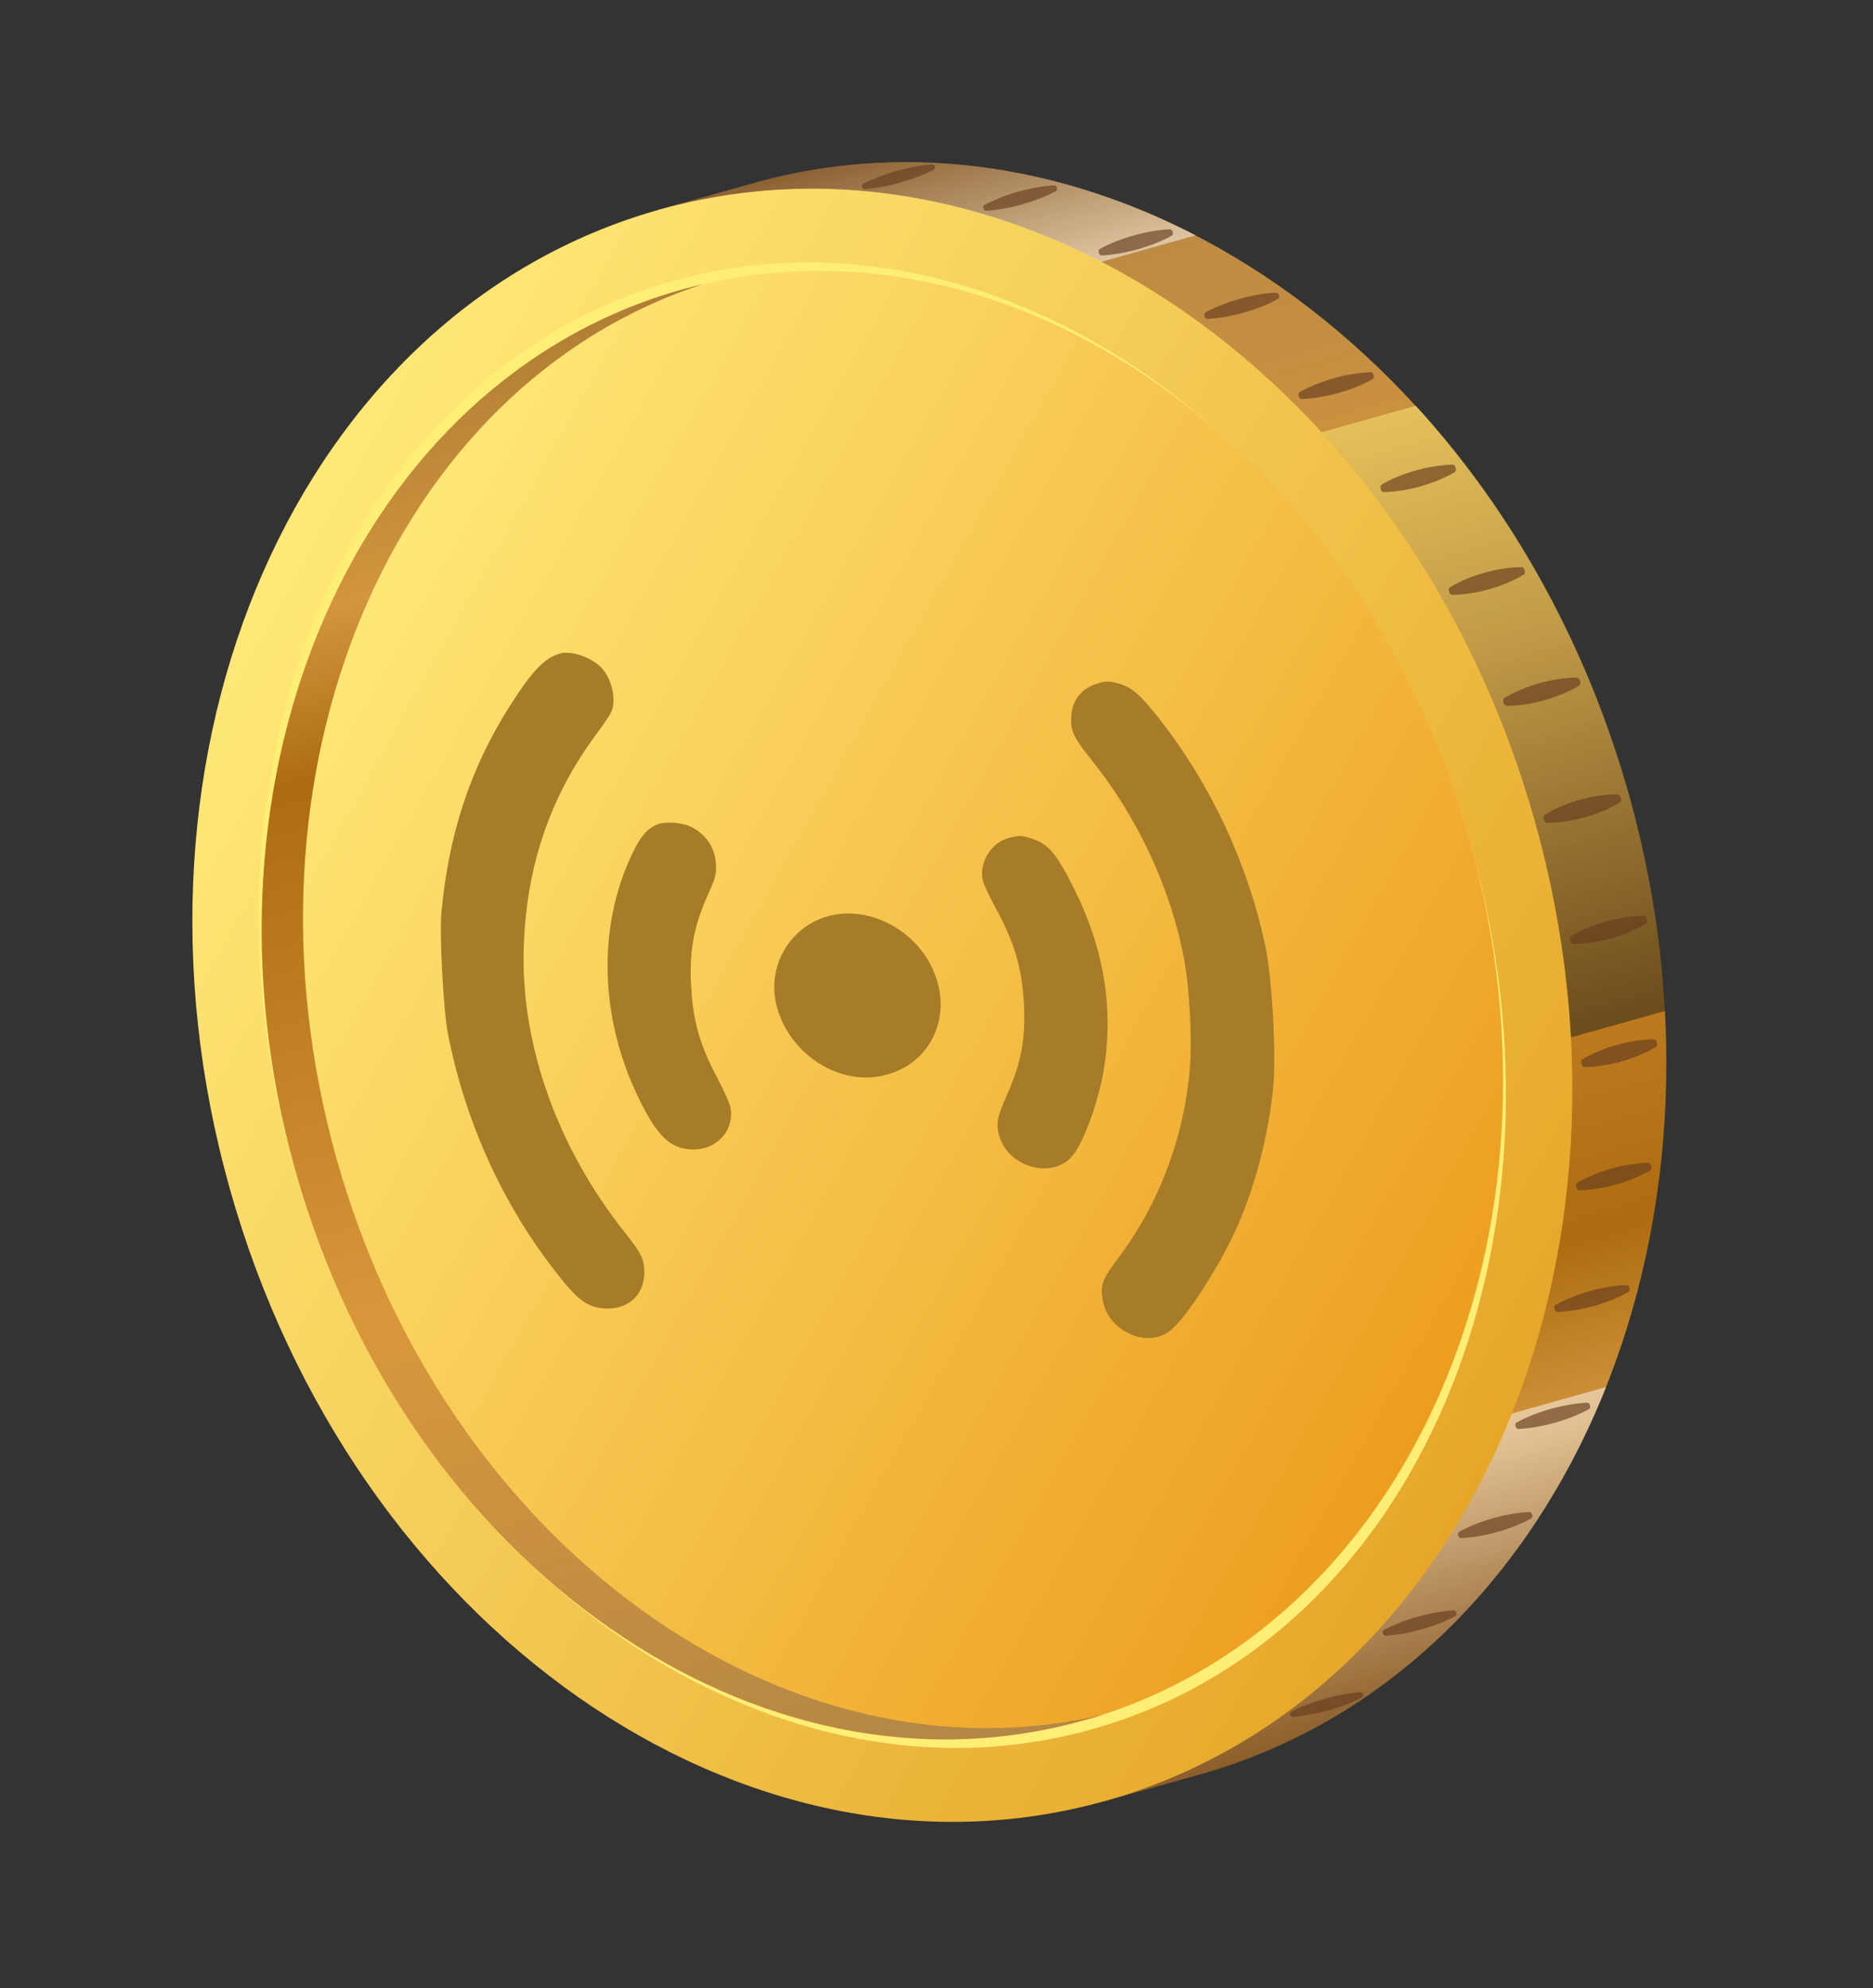 <?xml version="1.0" encoding="UTF-8"?> <svg xmlns="http://www.w3.org/2000/svg" width="82" height="87" viewBox="0 0 82 87" fill="none"><rect x="0" y="0" width="82" height="87" fill="#333333" stroke="none"/> <path fill-rule="evenodd" clip-rule="evenodd" d="M32.986 8.016C48.772 3.589 65.933 15.591 71.324 34.817C76.716 54.042 68.285 73.22 52.511 77.644L48.383 78.801L28.858 9.174L32.986 8.016Z" fill="url(#paint0_linear)"></path> <path fill-rule="evenodd" clip-rule="evenodd" d="M28.87 9.171C44.656 4.744 61.818 16.746 67.209 35.972C72.6 55.197 64.169 74.375 48.395 78.799C32.609 83.225 15.448 71.224 10.056 51.998C4.653 32.776 13.084 13.598 28.87 9.171Z" fill="url(#paint1_linear)"></path> <path fill-rule="evenodd" clip-rule="evenodd" d="M28.888 12.46C42.972 8.108 58.756 18.698 64.128 36.105C69.5 53.513 62.451 71.159 48.363 75.499C34.282 79.863 18.498 69.274 13.126 51.866C7.739 34.45 14.803 16.812 28.888 12.46Z" fill="#FFEE76"></path> <path fill-rule="evenodd" clip-rule="evenodd" d="M29.854 12.68C44.054 8.698 59.492 19.485 64.34 36.775C69.189 54.065 61.611 71.306 47.41 75.288C33.209 79.271 17.772 68.483 12.924 51.193C8.075 33.903 15.653 16.662 29.854 12.68Z" fill="url(#paint2_linear)"></path> <path fill-rule="evenodd" clip-rule="evenodd" d="M48.305 75.025C34.361 78.306 19.475 67.603 14.731 50.686C9.987 33.769 17.137 16.887 30.755 12.44C30.448 12.513 30.142 12.586 29.851 12.668C15.65 16.65 8.072 33.891 12.921 51.181C17.769 68.472 33.207 79.259 47.407 75.277C47.702 75.207 48.005 75.122 48.305 75.025Z" fill="url(#paint3_linear)"></path> <path opacity="0.5" fill-rule="evenodd" clip-rule="evenodd" d="M71.335 34.814C69.459 28.121 66.156 22.307 61.987 17.754L57.859 18.911C62.029 23.464 65.332 29.279 67.208 35.971C68.094 39.13 68.604 42.295 68.78 45.389L72.908 44.232C72.731 41.138 72.222 37.973 71.335 34.814Z" fill="url(#paint4_linear)"></path> <path opacity="0.5" fill-rule="evenodd" clip-rule="evenodd" d="M52.51 77.644C60.765 75.329 67.018 68.973 70.317 60.691L66.19 61.848C62.921 70.059 56.754 76.365 48.616 78.736L52.51 77.644Z" fill="url(#paint5_linear)"></path> <path opacity="0.5" fill-rule="evenodd" clip-rule="evenodd" d="M52.35 10.295C46.279 7.168 39.515 6.185 32.986 8.016L28.858 9.174C35.387 7.343 42.152 8.326 48.211 11.456L52.35 10.295Z" fill="url(#paint6_linear)"></path> <path opacity="0.65" fill-rule="evenodd" clip-rule="evenodd" d="M70.524 41.065C71.107 40.901 71.624 40.681 72.054 40.422C72.098 40.397 72.125 40.314 72.099 40.221C72.076 40.139 72.018 40.067 71.956 40.072C71.454 40.075 70.898 40.155 70.315 40.319C69.732 40.482 69.215 40.702 68.785 40.961C68.742 40.986 68.715 41.069 68.741 41.162C68.764 41.244 68.822 41.316 68.883 41.311C69.371 41.3 69.941 41.228 70.524 41.065ZM70.989 46.443C71.572 46.279 72.088 46.059 72.507 45.803C72.55 45.778 72.566 45.699 72.543 45.617C72.52 45.535 72.465 45.475 72.415 45.477C71.925 45.476 71.357 45.56 70.786 45.72C70.203 45.883 69.686 46.104 69.267 46.359C69.224 46.384 69.209 46.464 69.232 46.546C69.255 46.627 69.309 46.687 69.359 46.686C69.85 46.687 70.417 46.603 70.989 46.443ZM70.751 51.829C71.322 51.669 71.839 51.448 72.261 51.204C72.304 51.18 72.32 51.1 72.297 51.018C72.274 50.937 72.223 50.888 72.169 50.878C71.682 50.889 71.126 50.969 70.555 51.129C69.984 51.29 69.467 51.51 69.045 51.754C69.001 51.779 68.986 51.858 69.009 51.94C69.032 52.022 69.083 52.07 69.136 52.081C69.624 52.07 70.18 51.989 70.751 51.829ZM69.788 57.142C70.36 56.981 70.876 56.761 71.302 56.529C71.345 56.504 71.364 56.436 71.341 56.354C71.321 56.284 71.267 56.224 71.217 56.226C70.729 56.236 70.177 56.329 69.605 56.489C69.034 56.649 68.517 56.869 68.092 57.102C68.049 57.127 68.03 57.195 68.053 57.276C68.073 57.346 68.127 57.406 68.177 57.405C68.661 57.382 69.217 57.302 69.788 57.142ZM68.065 62.253C68.636 62.093 69.145 61.887 69.57 61.655C69.613 61.63 69.632 61.562 69.612 61.492C69.593 61.422 69.541 61.374 69.492 61.375C69.007 61.398 68.466 61.486 67.895 61.647C67.324 61.807 66.816 62.012 66.39 62.245C66.347 62.269 66.328 62.337 66.348 62.407C66.368 62.477 66.419 62.526 66.469 62.525C66.953 62.502 67.494 62.413 68.065 62.253ZM65.545 67.034C66.105 66.877 66.625 66.668 67.038 66.439C67.082 66.415 67.1 66.346 67.081 66.276C67.061 66.207 67.01 66.158 66.96 66.159C66.487 66.179 65.935 66.271 65.375 66.428C64.816 66.585 64.296 66.793 63.882 67.023C63.839 67.047 63.82 67.115 63.84 67.185C63.859 67.255 63.91 67.304 63.96 67.302C64.445 67.28 64.986 67.191 65.545 67.034ZM62.226 71.297C62.786 71.141 63.294 70.935 63.711 70.718C63.754 70.693 63.773 70.625 63.756 70.566C63.74 70.508 63.689 70.46 63.639 70.461C63.17 70.492 62.629 70.581 62.069 70.738C61.509 70.895 61.001 71.1 60.584 71.318C60.541 71.342 60.522 71.41 60.539 71.469C60.558 71.539 60.606 71.576 60.656 71.574C61.137 71.54 61.666 71.454 62.226 71.297ZM67.392 29.895C67.975 29.732 68.531 29.651 69.033 29.649C69.083 29.648 69.15 29.704 69.176 29.798C69.199 29.879 69.187 29.971 69.132 29.999C68.701 30.258 68.184 30.478 67.602 30.642C67.019 30.805 66.463 30.886 65.96 30.888C65.91 30.89 65.844 30.833 65.818 30.739C65.795 30.658 65.807 30.566 65.862 30.538C66.284 30.294 66.809 30.059 67.392 29.895ZM64.993 25.06C65.576 24.897 66.131 24.816 66.622 24.817C66.672 24.816 66.727 24.876 66.749 24.957C66.772 25.039 66.757 25.119 66.714 25.143C66.295 25.399 65.766 25.623 65.195 25.783C64.612 25.947 64.056 26.027 63.566 26.026C63.516 26.028 63.461 25.967 63.438 25.886C63.415 25.804 63.431 25.724 63.474 25.7C63.893 25.444 64.421 25.22 64.993 25.06ZM61.989 20.583C62.56 20.423 63.116 20.342 63.604 20.331C63.654 20.33 63.708 20.39 63.731 20.472C63.754 20.553 63.735 20.621 63.695 20.658C63.273 20.902 62.757 21.122 62.185 21.282C61.614 21.443 61.058 21.523 60.571 21.534C60.521 21.535 60.466 21.475 60.443 21.394C60.42 21.312 60.439 21.244 60.479 21.207C60.901 20.963 61.418 20.743 61.989 20.583ZM58.404 16.545C58.976 16.385 59.532 16.305 60.016 16.282C60.066 16.28 60.117 16.329 60.14 16.411C60.16 16.48 60.144 16.56 60.101 16.585C59.679 16.829 59.159 17.038 58.588 17.198C58.016 17.358 57.46 17.439 56.976 17.461C56.926 17.463 56.875 17.414 56.852 17.332C56.833 17.263 56.848 17.183 56.891 17.158C57.316 16.926 57.833 16.705 58.404 16.545ZM54.275 13.075C54.846 12.915 55.387 12.826 55.871 12.804C55.921 12.802 55.973 12.851 55.992 12.921C56.012 12.991 55.993 13.059 55.95 13.083C55.525 13.316 55.016 13.521 54.445 13.681C53.874 13.842 53.333 13.931 52.849 13.953C52.799 13.954 52.747 13.906 52.728 13.836C52.708 13.766 52.727 13.698 52.77 13.673C53.195 13.441 53.704 13.235 54.275 13.075ZM49.636 10.301C50.196 10.145 50.749 10.052 51.221 10.033C51.271 10.032 51.322 10.08 51.342 10.15C51.362 10.22 51.343 10.288 51.3 10.313C50.886 10.542 50.366 10.751 49.806 10.908C49.247 11.065 48.694 11.157 48.222 11.176C48.172 11.177 48.12 11.129 48.101 11.059C48.081 10.989 48.1 10.921 48.143 10.896C48.568 10.664 49.077 10.458 49.636 10.301ZM44.584 8.385C45.144 8.229 45.685 8.14 46.154 8.109C46.204 8.107 46.252 8.144 46.272 8.214C46.288 8.272 46.27 8.341 46.226 8.365C45.809 8.583 45.301 8.788 44.741 8.945C44.182 9.102 43.641 9.191 43.172 9.222C43.122 9.223 43.074 9.186 43.054 9.116C43.038 9.058 43.056 8.99 43.099 8.965C43.528 8.745 44.025 8.542 44.584 8.385ZM69.162 34.995C69.745 34.832 70.316 34.76 70.818 34.757C70.868 34.756 70.938 34.825 70.96 34.906C70.987 34.999 70.971 35.079 70.916 35.107C70.489 35.378 69.961 35.601 69.378 35.765C68.795 35.928 68.224 36 67.722 36.003C67.672 36.004 67.602 35.936 67.579 35.854C67.553 35.761 67.568 35.681 67.624 35.653C68.054 35.394 68.579 35.159 69.162 34.995ZM39.261 7.476C39.821 7.319 40.347 7.222 40.816 7.191C40.866 7.19 40.914 7.226 40.931 7.285C40.947 7.343 40.925 7.399 40.882 7.424C40.465 7.642 39.953 7.835 39.405 7.989C38.846 8.146 38.319 8.243 37.85 8.274C37.8 8.276 37.752 8.239 37.736 8.181C37.72 8.122 37.742 8.066 37.785 8.041C38.205 7.835 38.713 7.63 39.261 7.476ZM58.152 74.842C58.712 74.685 59.211 74.494 59.628 74.277C59.672 74.252 59.694 74.196 59.677 74.137C59.661 74.079 59.609 74.031 59.563 74.044C59.094 74.075 58.556 74.175 58.008 74.329C57.448 74.486 56.948 74.676 56.532 74.894C56.488 74.918 56.466 74.975 56.483 75.033C56.499 75.091 56.55 75.14 56.597 75.127C57.063 75.084 57.604 74.996 58.152 74.842Z" fill="#663D1F"></path> <path fill-rule="evenodd" clip-rule="evenodd" d="M24.531 28.592C23.846 28.777 23.304 29.343 22.305 30.914C20.6 33.598 19.638 36.51 19.325 39.937C19.235 40.918 19.414 44.239 19.61 45.236C20.412 49.303 22.179 53.072 24.722 56.14C25.4 56.958 25.822 57.221 26.504 57.253C27.561 57.302 28.261 56.602 28.204 55.552C28.177 55.045 28.049 54.8 27.349 53.919C24.427 50.241 22.831 45.801 22.926 41.612C23.009 37.969 24.072 34.831 26.169 32.04C26.421 31.705 26.683 31.315 26.751 31.174C27.002 30.659 26.797 29.704 26.332 29.216C25.902 28.766 25.02 28.46 24.531 28.592ZM48.05 29.906C47.313 30.129 46.919 30.654 46.893 31.446C46.875 31.997 47.026 32.304 47.766 33.223C49.804 35.754 51.264 38.888 51.838 41.961C52.077 43.242 52.196 45.454 52.094 46.717C51.849 49.751 50.729 52.716 48.936 55.072C48.297 55.913 48.18 56.203 48.258 56.766C48.34 57.361 48.619 57.822 49.101 58.157C49.82 58.657 50.657 58.678 51.248 58.211C51.939 57.665 53.442 55.321 54.179 53.642C54.971 51.838 55.533 49.658 55.74 47.589C55.881 46.191 55.694 42.796 55.403 41.421C54.632 37.797 53.036 34.37 50.768 31.47C49.959 30.436 49.569 30.086 49.049 29.931C48.577 29.791 48.441 29.788 48.05 29.906ZM44.159 36.668C43.402 36.86 42.859 37.738 43.023 38.505C43.061 38.681 43.301 39.205 43.557 39.67C44.398 41.196 44.736 42.316 44.825 43.873C44.913 45.429 44.713 46.513 44.076 47.929C43.649 48.878 43.589 49.22 43.76 49.749C44.187 51.071 46.004 51.584 46.898 50.636C47.434 50.066 48.143 48.095 48.361 46.566C48.755 43.806 48.247 41.17 46.793 38.429C46.203 37.317 45.85 36.928 45.237 36.717C44.738 36.545 44.661 36.542 44.159 36.668ZM28.734 36.089C28.289 36.298 28.028 36.617 27.654 37.409C26.159 40.58 26.257 44.489 27.92 47.962C28.741 49.677 29.314 50.248 30.26 50.295C31.35 50.349 32.171 49.469 31.979 48.452C31.947 48.282 31.707 47.74 31.446 47.248C30.631 45.709 30.342 44.706 30.256 43.126C30.173 41.573 30.381 40.484 31.033 39.056C31.314 38.441 31.367 38.234 31.345 37.831C31.306 37.108 30.951 36.555 30.301 36.202C29.896 35.982 29.087 35.924 28.734 36.089ZM36.729 39.995C34.847 40.22 33.569 42.021 33.971 43.882C34.396 45.853 36.345 47.328 38.258 47.127C40.652 46.875 41.886 44.469 40.759 42.247C39.999 40.747 38.314 39.806 36.729 39.995Z" fill="#A67C29"></path> <defs> <linearGradient id="paint0_linear" x1="64.744" y1="74.214" x2="45.219" y2="4.586" gradientUnits="userSpaceOnUse"> <stop stop-color="#B07F35"></stop> <stop offset="0.142" stop-color="#D3953D"></stop> <stop offset="0.25" stop-color="#AD6C10"></stop> <stop offset="0.611" stop-color="#D9973B"></stop> <stop offset="1" stop-color="#B38746"></stop> </linearGradient> <linearGradient id="paint1_linear" x1="67.466" y1="60.193" x2="9.789" y2="27.78" gradientUnits="userSpaceOnUse"> <stop offset="5.1e-07" stop-color="#E6A729"></stop> <stop offset="1" stop-color="#FFE878"></stop> </linearGradient> <linearGradient id="paint2_linear" x1="64.56" y1="58.56" x2="12.693" y2="29.412" gradientUnits="userSpaceOnUse"> <stop offset="5.1e-07" stop-color="#ED9E1F"></stop> <stop offset="1" stop-color="#FFE878"></stop> </linearGradient> <linearGradient id="paint3_linear" x1="35.006" y1="78.77" x2="17.448" y2="16.156" gradientUnits="userSpaceOnUse"> <stop stop-color="#B38746"></stop> <stop offset="0.389" stop-color="#D9973B"></stop> <stop offset="0.75" stop-color="#AD6C10"></stop> <stop offset="0.858" stop-color="#D3953D"></stop> <stop offset="1" stop-color="#B07F35"></stop> </linearGradient> <linearGradient id="paint4_linear" x1="69.717" y1="45.126" x2="62.038" y2="17.74" gradientUnits="userSpaceOnUse"> <stop stop-color="#1D1D1B"></stop> <stop offset="1" stop-color="#FFEE76"></stop> </linearGradient> <linearGradient id="paint5_linear" x1="61.03" y1="75.255" x2="57.92" y2="64.166" gradientUnits="userSpaceOnUse"> <stop stop-color="#663D1F"></stop> <stop offset="1" stop-color="white"></stop> </linearGradient> <linearGradient id="paint6_linear" x1="41.609" y1="13.309" x2="39.604" y2="6.16" gradientUnits="userSpaceOnUse"> <stop offset="4.7e-07" stop-color="white"></stop> <stop offset="1" stop-color="#663D1F"></stop> </linearGradient> </defs> </svg> 